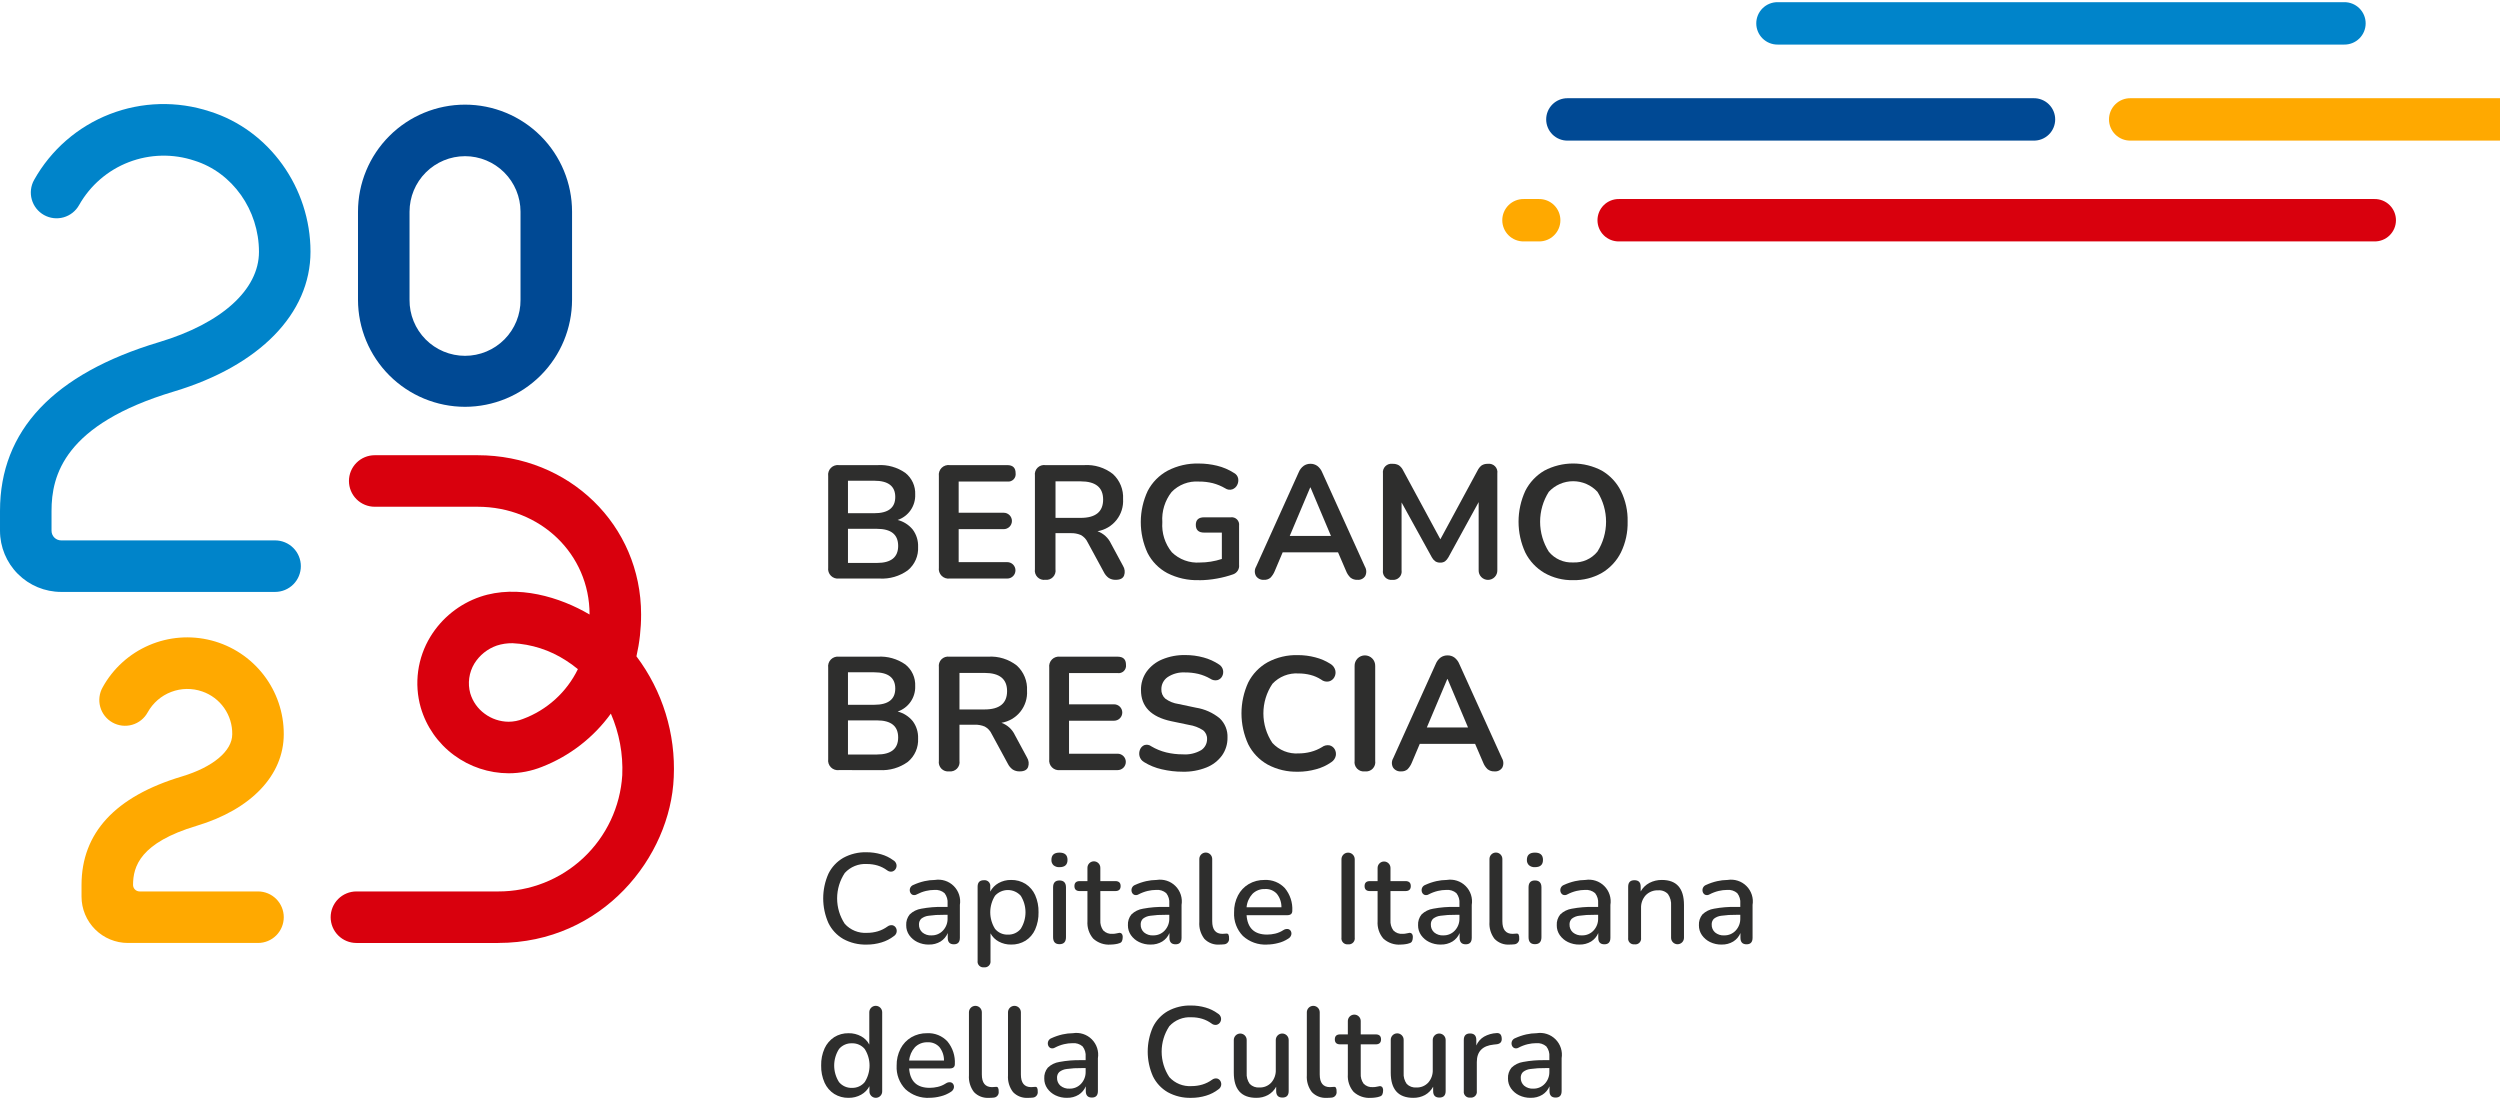<svg width="490" height="216" viewBox="0 0 490 216" fill="none" xmlns="http://www.w3.org/2000/svg">
<path d="M166.202 110.335H171.878C174.654 110.335 176.042 109.221 176.041 106.993C176.04 104.765 174.653 103.65 171.878 103.649H166.202V110.335ZM166.202 100.591H171.343C174.096 100.591 175.472 99.53 175.472 97.407C175.472 95.284 174.096 94.223 171.343 94.223H166.202V100.591ZM164.468 113.391C164.177 113.432 163.88 113.404 163.602 113.311C163.323 113.217 163.07 113.061 162.862 112.853C162.655 112.645 162.498 112.392 162.404 112.113C162.311 111.835 162.283 111.538 162.324 111.247V93.308C162.283 93.017 162.31 92.72 162.404 92.441C162.497 92.162 162.654 91.909 162.861 91.701C163.069 91.493 163.322 91.336 163.601 91.243C163.88 91.149 164.177 91.121 164.468 91.162H172.03C173.959 91.042 175.873 91.582 177.455 92.692C178.088 93.197 178.593 93.844 178.928 94.581C179.262 95.319 179.417 96.125 179.379 96.934C179.417 98.023 179.104 99.096 178.485 99.993C177.865 100.89 176.974 101.564 175.942 101.915C177.101 102.208 178.135 102.866 178.892 103.791C179.621 104.768 179.993 105.965 179.946 107.183C179.993 108.051 179.837 108.917 179.49 109.714C179.143 110.51 178.614 111.214 177.946 111.77C176.335 112.94 174.368 113.514 172.381 113.395L164.468 113.391Z" fill="#2E2E2D"/>
<path d="M186.163 113.394C185.872 113.435 185.575 113.407 185.297 113.314C185.018 113.22 184.765 113.064 184.557 112.856C184.35 112.648 184.193 112.395 184.099 112.116C184.006 111.838 183.978 111.541 184.019 111.25V93.308C183.978 93.017 184.005 92.72 184.099 92.441C184.192 92.162 184.349 91.909 184.556 91.701C184.764 91.493 185.018 91.336 185.296 91.243C185.575 91.149 185.872 91.121 186.163 91.162H197.421C198.514 91.162 199.06 91.69 199.06 92.739C199.092 92.962 199.072 93.189 199.001 93.402C198.929 93.616 198.81 93.81 198.651 93.969C198.492 94.128 198.298 94.248 198.084 94.319C197.871 94.39 197.644 94.41 197.421 94.378H187.899V100.498H196.73C197.156 100.498 197.565 100.668 197.867 100.969C198.169 101.271 198.338 101.68 198.338 102.106C198.338 102.533 198.169 102.942 197.867 103.243C197.565 103.545 197.156 103.714 196.73 103.714H187.899V110.179H197.423C197.849 110.179 198.258 110.349 198.56 110.65C198.862 110.952 199.031 111.361 199.031 111.787C199.031 112.214 198.862 112.623 198.56 112.924C198.258 113.226 197.849 113.395 197.423 113.395L186.163 113.394Z" fill="#2E2E2D"/>
<path d="M206.882 101.504H211.8C214.743 101.504 216.214 100.306 216.214 97.91C216.214 95.534 214.743 94.346 211.8 94.346H206.882V101.504ZM204.863 113.645C204.584 113.681 204.301 113.651 204.035 113.558C203.77 113.465 203.529 113.312 203.334 113.11C203.138 112.908 202.991 112.663 202.907 112.395C202.822 112.127 202.8 111.843 202.844 111.565V93.213C202.804 92.935 202.829 92.651 202.918 92.384C203.007 92.117 203.156 91.875 203.355 91.676C203.553 91.477 203.796 91.327 204.062 91.238C204.329 91.148 204.613 91.123 204.891 91.162H212.491C214.524 91.03 216.534 91.653 218.136 92.912C218.809 93.531 219.336 94.292 219.679 95.139C220.023 95.987 220.174 96.899 220.123 97.812C220.216 99.298 219.754 100.765 218.828 101.93C217.902 103.095 216.576 103.876 215.108 104.12C215.688 104.33 216.22 104.653 216.675 105.069C217.129 105.486 217.497 105.988 217.757 106.547L220.123 110.931C220.293 111.207 220.399 111.517 220.434 111.838C220.469 112.16 220.431 112.486 220.323 112.791C220.103 113.36 219.562 113.644 218.7 113.643C218.212 113.665 217.728 113.538 217.313 113.28C216.911 112.989 216.586 112.605 216.366 112.161L213.182 106.295C212.903 105.684 212.432 105.181 211.841 104.862C211.218 104.599 210.546 104.475 209.87 104.498H206.876V111.563C206.92 111.841 206.898 112.125 206.813 112.393C206.728 112.661 206.582 112.906 206.386 113.107C206.19 113.309 205.95 113.462 205.685 113.555C205.419 113.648 205.136 113.678 204.857 113.643" fill="#2E2E2D"/>
<path d="M235.01 113.71C232.851 113.78 230.709 113.303 228.783 112.324C227.124 111.433 225.777 110.058 224.92 108.381C224.041 106.474 223.588 104.399 223.593 102.299C223.598 100.2 224.061 98.126 224.95 96.224C225.827 94.538 227.189 93.154 228.861 92.251C230.749 91.273 232.854 90.792 234.979 90.851C236.174 90.854 237.365 90.997 238.527 91.277C239.719 91.564 240.854 92.05 241.885 92.713C242.092 92.822 242.272 92.976 242.411 93.165C242.549 93.353 242.643 93.571 242.685 93.801C242.76 94.238 242.687 94.688 242.479 95.079C242.28 95.467 241.942 95.765 241.532 95.913C241.301 95.988 241.056 96.01 240.815 95.975C240.575 95.94 240.345 95.851 240.145 95.713C239.386 95.267 238.569 94.927 237.718 94.703C236.82 94.483 235.898 94.376 234.974 94.386C233.987 94.317 232.997 94.464 232.073 94.819C231.15 95.173 230.315 95.725 229.628 96.437C228.317 98.113 227.671 100.214 227.815 102.337C227.663 104.469 228.328 106.578 229.675 108.237C230.399 108.945 231.266 109.491 232.217 109.838C233.169 110.186 234.183 110.327 235.193 110.252C235.906 110.251 236.619 110.194 237.323 110.08C238.056 109.964 238.778 109.79 239.483 109.559V104.39H236.019C234.926 104.39 234.379 103.885 234.378 102.875C234.378 101.888 234.925 101.394 236.019 101.393H241.219C241.442 101.361 241.669 101.382 241.883 101.453C242.096 101.524 242.29 101.644 242.449 101.803C242.609 101.962 242.729 102.156 242.8 102.37C242.871 102.583 242.892 102.81 242.86 103.033V110.695C242.908 111.088 242.823 111.486 242.617 111.824C242.411 112.162 242.096 112.42 241.725 112.557C240.687 112.922 239.622 113.201 238.539 113.393C237.374 113.609 236.193 113.72 235.008 113.724" fill="#2E2E2D"/>
<path d="M256.798 95.545L252.792 105.037H260.866L256.86 95.545H256.798ZM247.748 113.645C247.441 113.672 247.133 113.616 246.856 113.483C246.578 113.35 246.342 113.144 246.171 112.888C246.015 112.607 245.937 112.29 245.942 111.969C245.948 111.648 246.038 111.334 246.203 111.059L254.528 92.611C254.73 92.091 255.074 91.638 255.521 91.303C255.916 91.036 256.384 90.896 256.861 90.903C257.328 90.899 257.785 91.038 258.17 91.303C258.616 91.638 258.96 92.091 259.163 92.611L267.52 111.059C267.684 111.336 267.776 111.651 267.787 111.973C267.798 112.295 267.728 112.614 267.583 112.902C267.423 113.153 267.197 113.355 266.93 113.486C266.663 113.617 266.365 113.672 266.069 113.645C265.575 113.676 265.087 113.524 264.698 113.219C264.315 112.853 264.018 112.406 263.83 111.911L262.253 108.252H251.405L249.859 111.911C249.663 112.403 249.374 112.853 249.007 113.235C248.656 113.529 248.205 113.676 247.748 113.645Z" fill="#2E2E2D"/>
<path d="M272.886 113.651C272.633 113.683 272.375 113.655 272.135 113.57C271.894 113.486 271.676 113.346 271.499 113.162C271.321 112.979 271.189 112.756 271.112 112.513C271.036 112.269 271.017 112.011 271.057 111.759V92.801C271.02 92.544 271.044 92.282 271.126 92.036C271.208 91.789 271.346 91.566 271.53 91.382C271.713 91.198 271.937 91.06 272.184 90.978C272.43 90.896 272.692 90.872 272.949 90.909C273.384 90.887 273.816 90.991 274.193 91.209C274.553 91.475 274.841 91.826 275.029 92.232L282.312 105.699L289.597 92.232C289.784 91.83 290.066 91.479 290.417 91.209C290.788 90.99 291.216 90.885 291.647 90.909C291.9 90.877 292.158 90.905 292.398 90.99C292.639 91.075 292.857 91.214 293.034 91.398C293.212 91.582 293.344 91.804 293.421 92.047C293.497 92.291 293.516 92.549 293.476 92.801V111.751C293.486 111.998 293.446 112.244 293.359 112.474C293.271 112.705 293.138 112.916 292.967 113.093C292.796 113.271 292.591 113.413 292.364 113.51C292.137 113.606 291.893 113.656 291.647 113.656C291.4 113.656 291.156 113.606 290.929 113.51C290.702 113.413 290.497 113.271 290.326 113.093C290.155 112.916 290.022 112.705 289.934 112.474C289.847 112.244 289.807 111.998 289.817 111.751V98.411L283.886 109.232C283.72 109.537 283.495 109.805 283.224 110.021C282.943 110.203 282.613 110.291 282.279 110.273C281.933 110.288 281.591 110.194 281.3 110.005C281.025 109.799 280.799 109.535 280.638 109.232L274.708 98.478V111.751C274.75 112.003 274.732 112.262 274.656 112.506C274.581 112.75 274.449 112.973 274.273 113.157C274.096 113.342 273.878 113.482 273.638 113.568C273.397 113.654 273.14 113.682 272.886 113.651Z" fill="#2E2E2D"/>
<path d="M308.326 110.239C309.229 110.285 310.131 110.117 310.958 109.751C311.785 109.385 312.514 108.829 313.087 108.129C314.196 106.374 314.786 104.342 314.789 102.266C314.792 100.19 314.207 98.156 313.103 96.398C312.494 95.742 311.756 95.218 310.935 94.86C310.115 94.502 309.229 94.318 308.334 94.318C307.439 94.318 306.553 94.502 305.732 94.86C304.912 95.218 304.174 95.742 303.565 96.398C302.452 98.152 301.861 100.186 301.861 102.264C301.861 104.341 302.452 106.375 303.565 108.129C304.138 108.829 304.867 109.385 305.694 109.751C306.521 110.118 307.423 110.285 308.326 110.239ZM308.326 113.71C306.356 113.755 304.41 113.264 302.697 112.29C301.092 111.349 299.795 109.964 298.96 108.302C298.087 106.406 297.635 104.343 297.635 102.256C297.635 100.169 298.087 98.106 298.96 96.21C299.792 94.559 301.085 93.184 302.681 92.251C304.419 91.329 306.357 90.847 308.325 90.847C310.293 90.847 312.231 91.329 313.97 92.251C315.565 93.185 316.857 94.56 317.691 96.21C318.612 98.081 319.067 100.147 319.015 102.231C319.067 104.332 318.613 106.414 317.691 108.302C316.858 109.96 315.566 111.344 313.97 112.29C312.252 113.268 310.301 113.759 308.325 113.71" fill="#2E2E2D"/>
<path d="M166.202 147.882H171.878C174.654 147.882 176.042 146.768 176.041 144.54C176.04 142.312 174.653 141.197 171.878 141.196H166.202V147.882ZM166.202 138.138H171.343C174.096 138.138 175.472 137.077 175.472 134.954C175.472 132.831 174.096 131.77 171.343 131.77H166.202V138.138ZM164.468 150.938C164.177 150.979 163.88 150.951 163.602 150.858C163.323 150.764 163.07 150.608 162.862 150.4C162.655 150.192 162.498 149.939 162.404 149.66C162.311 149.382 162.283 149.085 162.324 148.794V130.855C162.283 130.564 162.31 130.267 162.404 129.988C162.497 129.709 162.654 129.456 162.861 129.248C163.069 129.04 163.322 128.883 163.601 128.79C163.88 128.696 164.177 128.668 164.468 128.709H172.03C173.959 128.589 175.873 129.129 177.455 130.239C178.088 130.743 178.593 131.391 178.928 132.128C179.262 132.866 179.417 133.672 179.379 134.481C179.417 135.57 179.104 136.643 178.485 137.54C177.865 138.437 176.974 139.111 175.942 139.462C177.101 139.755 178.135 140.413 178.892 141.338C179.621 142.315 179.993 143.512 179.946 144.73C179.993 145.598 179.837 146.464 179.49 147.261C179.143 148.057 178.614 148.762 177.946 149.317C176.335 150.487 174.368 151.061 172.381 150.942L164.468 150.938Z" fill="#2E2E2D"/>
<path d="M188.056 139.051H192.974C195.917 139.051 197.388 137.853 197.388 135.457C197.388 133.081 195.917 131.893 192.974 131.893H188.056V139.051ZM186.037 151.192C185.758 151.228 185.475 151.198 185.209 151.105C184.944 151.012 184.704 150.859 184.508 150.657C184.312 150.455 184.166 150.21 184.081 149.942C183.996 149.674 183.974 149.39 184.018 149.112V130.76C183.978 130.482 184.003 130.198 184.092 129.931C184.181 129.664 184.33 129.421 184.529 129.222C184.728 129.023 184.971 128.873 185.238 128.784C185.504 128.695 185.788 128.669 186.067 128.709H193.667C195.7 128.577 197.71 129.2 199.312 130.459C199.984 131.079 200.51 131.84 200.854 132.687C201.197 133.534 201.348 134.446 201.297 135.359C201.392 136.845 200.931 138.313 200.005 139.478C199.079 140.644 197.753 141.424 196.284 141.667C196.864 141.877 197.397 142.2 197.852 142.617C198.306 143.033 198.674 143.536 198.933 144.096L201.297 148.479C201.468 148.754 201.576 149.064 201.612 149.386C201.648 149.707 201.611 150.033 201.505 150.339C201.283 150.908 200.741 151.192 199.88 151.191C199.392 151.213 198.908 151.087 198.493 150.828C198.091 150.537 197.766 150.153 197.546 149.709L194.362 143.842C194.083 143.231 193.612 142.728 193.021 142.409C192.398 142.146 191.726 142.022 191.05 142.045H188.056V149.11C188.1 149.388 188.078 149.672 187.993 149.94C187.908 150.208 187.762 150.453 187.566 150.654C187.37 150.856 187.13 151.009 186.865 151.102C186.599 151.195 186.316 151.225 186.037 151.19" fill="#2E2E2D"/>
<path d="M207.795 150.941C207.504 150.982 207.207 150.954 206.929 150.861C206.65 150.767 206.397 150.611 206.189 150.403C205.981 150.195 205.825 149.942 205.731 149.663C205.638 149.385 205.61 149.088 205.651 148.797V130.855C205.61 130.564 205.637 130.267 205.731 129.988C205.824 129.709 205.981 129.456 206.188 129.248C206.396 129.04 206.649 128.883 206.928 128.79C207.207 128.696 207.504 128.668 207.795 128.709H219.053C220.144 128.709 220.692 129.237 220.692 130.286C220.724 130.509 220.703 130.736 220.632 130.949C220.561 131.162 220.441 131.356 220.282 131.515C220.123 131.674 219.929 131.794 219.716 131.865C219.503 131.936 219.276 131.957 219.053 131.925H209.529V138.045H218.36C218.786 138.045 219.195 138.215 219.497 138.516C219.799 138.818 219.968 139.227 219.968 139.653C219.968 140.08 219.799 140.489 219.497 140.79C219.195 141.092 218.786 141.261 218.36 141.261H209.529V147.726H219.053C219.479 147.726 219.888 147.896 220.19 148.197C220.492 148.499 220.661 148.908 220.661 149.334C220.661 149.761 220.492 150.17 220.19 150.471C219.888 150.773 219.479 150.942 219.053 150.942L207.795 150.941Z" fill="#2E2E2D"/>
<path d="M231.825 151.256C230.44 151.259 229.059 151.1 227.71 150.783C226.477 150.509 225.299 150.029 224.225 149.364C224.008 149.238 223.818 149.07 223.666 148.869C223.515 148.669 223.404 148.44 223.342 148.197C223.236 147.761 223.275 147.301 223.453 146.889C223.53 146.697 223.645 146.522 223.792 146.376C223.938 146.229 224.113 146.114 224.305 146.037C224.531 145.964 224.771 145.947 225.005 145.988C225.239 146.03 225.459 146.127 225.646 146.273C226.558 146.816 227.546 147.22 228.577 147.473C229.641 147.73 230.732 147.857 231.826 147.851C233.092 147.95 234.359 147.658 235.454 147.015C235.807 146.777 236.095 146.455 236.292 146.078C236.49 145.701 236.591 145.281 236.587 144.855C236.602 144.523 236.537 144.192 236.398 143.89C236.258 143.588 236.049 143.324 235.787 143.119C234.953 142.579 234.012 142.224 233.029 142.079L229.56 141.354C225.609 140.513 223.633 138.484 223.632 135.268C223.603 133.973 223.988 132.703 224.732 131.642C225.512 130.576 226.57 129.746 227.791 129.242C229.219 128.65 230.754 128.36 232.3 128.39C233.514 128.384 234.723 128.544 235.894 128.865C236.983 129.158 238.016 129.626 238.953 130.252C239.145 130.374 239.311 130.533 239.441 130.72C239.571 130.907 239.663 131.117 239.71 131.34C239.798 131.746 239.742 132.171 239.552 132.54C239.461 132.72 239.334 132.88 239.179 133.009C239.024 133.139 238.845 133.236 238.652 133.295C238.408 133.357 238.153 133.365 237.905 133.318C237.657 133.272 237.423 133.173 237.217 133.027C236.477 132.601 235.68 132.282 234.851 132.08C234.003 131.886 233.135 131.791 232.265 131.797C231.061 131.728 229.866 132.049 228.859 132.712C228.472 132.979 228.156 133.338 227.941 133.757C227.726 134.176 227.618 134.641 227.627 135.112C227.613 135.451 227.673 135.79 227.805 136.103C227.936 136.416 228.134 136.697 228.386 136.925C229.146 137.488 230.035 137.851 230.972 137.981L234.409 138.706C236.117 138.974 237.723 139.693 239.061 140.788C239.572 141.272 239.973 141.861 240.237 142.514C240.501 143.167 240.621 143.869 240.59 144.572C240.611 145.823 240.235 147.048 239.516 148.072C238.743 149.125 237.688 149.939 236.474 150.42C234.995 151.008 233.413 151.293 231.822 151.256" fill="#2E2E2D"/>
<path d="M254.403 151.256C252.332 151.316 250.282 150.833 248.455 149.856C246.821 148.939 245.498 147.556 244.655 145.883C243.782 143.982 243.329 141.914 243.329 139.821C243.329 137.729 243.782 135.661 244.655 133.759C245.502 132.093 246.825 130.715 248.455 129.801C250.282 128.825 252.332 128.342 254.403 128.401C255.553 128.401 256.697 128.549 257.809 128.843C258.847 129.106 259.837 129.532 260.741 130.105C260.981 130.242 261.191 130.425 261.359 130.645C261.527 130.864 261.649 131.116 261.718 131.383C261.828 131.842 261.761 132.326 261.53 132.738C261.42 132.937 261.27 133.113 261.091 133.253C260.912 133.394 260.706 133.497 260.486 133.556C260.218 133.616 259.94 133.615 259.672 133.552C259.405 133.49 259.155 133.368 258.941 133.195C258.293 132.776 257.579 132.466 256.83 132.28C256.078 132.091 255.305 131.996 254.53 131.997C253.576 131.933 252.619 132.082 251.73 132.434C250.841 132.786 250.041 133.332 249.389 134.032C248.238 135.745 247.624 137.763 247.624 139.827C247.624 141.891 248.238 143.908 249.389 145.621C250.038 146.325 250.837 146.874 251.727 147.229C252.617 147.584 253.574 147.734 254.53 147.67C255.327 147.67 256.122 147.569 256.894 147.37C257.671 147.17 258.415 146.856 259.101 146.439C259.314 146.277 259.56 146.162 259.821 146.103C260.082 146.043 260.352 146.039 260.615 146.092C260.824 146.147 261.02 146.244 261.191 146.377C261.362 146.51 261.505 146.676 261.61 146.865C261.828 147.253 261.899 147.707 261.81 148.143C261.697 148.648 261.391 149.089 260.958 149.373C260.046 150.015 259.026 150.489 257.947 150.773C256.792 151.096 255.599 151.261 254.4 151.262" fill="#2E2E2D"/>
<path d="M267.519 151.193C267.24 151.229 266.957 151.199 266.692 151.106C266.426 151.013 266.186 150.859 265.991 150.657C265.795 150.455 265.649 150.211 265.564 149.943C265.479 149.675 265.458 149.391 265.502 149.113V130.538C265.493 130.268 265.539 129.998 265.637 129.746C265.735 129.493 265.882 129.263 266.07 129.069C266.259 128.875 266.484 128.72 266.733 128.614C266.983 128.509 267.25 128.455 267.521 128.455C267.792 128.455 268.059 128.509 268.309 128.614C268.558 128.72 268.783 128.875 268.972 129.069C269.16 129.263 269.307 129.493 269.405 129.746C269.503 129.998 269.549 130.268 269.54 130.538V149.113C269.584 149.391 269.562 149.675 269.477 149.944C269.392 150.212 269.245 150.456 269.049 150.658C268.853 150.86 268.613 151.013 268.347 151.106C268.082 151.199 267.798 151.229 267.519 151.193Z" fill="#2E2E2D"/>
<path d="M283.666 133.092L279.66 142.584H287.733L283.727 133.092H283.666ZM274.615 151.192C274.308 151.219 274 151.163 273.723 151.03C273.445 150.897 273.209 150.691 273.038 150.435C272.882 150.154 272.804 149.837 272.809 149.516C272.815 149.195 272.905 148.881 273.07 148.606L281.395 130.158C281.598 129.638 281.942 129.185 282.388 128.85C282.783 128.585 283.251 128.447 283.727 128.456C284.194 128.45 284.651 128.587 285.037 128.85C285.483 129.186 285.828 129.639 286.032 130.158L294.387 148.606C294.551 148.883 294.643 149.198 294.654 149.52C294.665 149.842 294.595 150.161 294.45 150.449C294.29 150.7 294.064 150.902 293.797 151.033C293.53 151.164 293.232 151.219 292.936 151.192C292.442 151.223 291.954 151.071 291.565 150.766C291.182 150.4 290.885 149.953 290.696 149.458L289.121 145.799H278.273L276.728 149.458C276.533 149.951 276.243 150.4 275.876 150.782C275.525 151.076 275.073 151.223 274.616 151.192" fill="#2E2E2D"/>
<path d="M169.858 185.138C168.261 185.184 166.68 184.804 165.278 184.038C164.014 183.307 162.998 182.213 162.362 180.898C161.693 179.381 161.348 177.742 161.348 176.084C161.348 174.426 161.693 172.787 162.362 171.27C163 169.96 164.016 168.87 165.278 168.142C166.68 167.375 168.261 166.995 169.858 167.042C170.819 167.039 171.775 167.174 172.697 167.442C173.549 167.681 174.351 168.072 175.064 168.595C175.224 168.681 175.363 168.801 175.473 168.945C175.583 169.09 175.661 169.256 175.701 169.433C175.765 169.734 175.711 170.048 175.551 170.31C175.398 170.565 175.151 170.75 174.863 170.824C174.688 170.859 174.508 170.855 174.335 170.811C174.162 170.767 174 170.686 173.863 170.572C173.306 170.162 172.684 169.849 172.022 169.646C171.344 169.444 170.64 169.343 169.933 169.346C169.122 169.293 168.309 169.423 167.555 169.727C166.801 170.031 166.125 170.5 165.577 171.101C164.598 172.58 164.076 174.314 164.076 176.088C164.076 177.861 164.598 179.595 165.577 181.074C166.123 181.677 166.799 182.149 167.553 182.455C168.307 182.76 169.121 182.892 169.933 182.839C170.648 182.842 171.361 182.741 172.047 182.539C172.735 182.333 173.382 182.011 173.962 181.587C174.1 181.482 174.257 181.407 174.426 181.366C174.594 181.325 174.769 181.319 174.939 181.349C175.075 181.383 175.202 181.443 175.314 181.527C175.426 181.611 175.52 181.716 175.59 181.837C175.749 182.105 175.799 182.424 175.729 182.727C175.659 183.03 175.474 183.295 175.213 183.465C174.484 184.03 173.657 184.454 172.773 184.716C171.827 185.003 170.844 185.146 169.856 185.142" fill="#2E2E2D"/>
<path d="M182.573 183.335C182.994 183.345 183.413 183.266 183.802 183.102C184.19 182.938 184.539 182.694 184.826 182.385C185.432 181.736 185.755 180.873 185.726 179.985V179.307H184.901C183.943 179.29 182.985 179.349 182.036 179.483C181.498 179.536 180.986 179.739 180.559 180.071C180.41 180.22 180.294 180.398 180.218 180.595C180.143 180.792 180.11 181.002 180.121 181.212C180.11 181.5 180.163 181.788 180.276 182.053C180.388 182.319 180.557 182.557 180.772 182.75C181.276 183.167 181.919 183.377 182.572 183.338M182.072 185.138C181.284 185.152 180.504 184.981 179.794 184.638C179.158 184.329 178.611 183.864 178.205 183.286C177.814 182.72 177.608 182.047 177.617 181.359C177.572 180.588 177.818 179.828 178.305 179.229C178.929 178.627 179.725 178.233 180.583 178.103C181.997 177.839 183.435 177.722 184.874 177.753H185.726V177.104C185.795 176.369 185.58 175.635 185.126 175.052C184.856 174.82 184.541 174.644 184.201 174.537C183.862 174.429 183.504 174.39 183.149 174.424C182.588 174.427 182.03 174.494 181.484 174.624C180.861 174.774 180.26 175.001 179.694 175.3C179.566 175.379 179.421 175.427 179.271 175.44C179.121 175.453 178.97 175.43 178.83 175.374C178.72 175.318 178.622 175.24 178.543 175.145C178.463 175.051 178.404 174.941 178.367 174.823C178.285 174.569 178.294 174.295 178.392 174.047C178.448 173.909 178.534 173.784 178.642 173.68C178.75 173.577 178.878 173.497 179.019 173.447C179.717 173.125 180.447 172.877 181.196 172.706C181.862 172.555 182.541 172.476 183.224 172.47C183.893 172.36 184.579 172.41 185.225 172.618C185.871 172.825 186.458 173.183 186.938 173.663C187.418 174.142 187.777 174.729 187.985 175.374C188.193 176.02 188.245 176.706 188.135 177.375V183.806C188.135 184.658 187.742 185.084 186.957 185.084C186.157 185.084 185.757 184.658 185.757 183.806V182.88C185.472 183.563 184.983 184.14 184.357 184.533C183.671 184.947 182.88 185.155 182.079 185.133" fill="#2E2E2D"/>
<path d="M197.543 183.185C198.021 183.204 198.497 183.112 198.933 182.917C199.37 182.721 199.755 182.428 200.06 182.059C200.674 181.086 200.999 179.959 200.999 178.809C200.999 177.659 200.674 176.532 200.06 175.559C199.741 175.208 199.353 174.928 198.92 174.737C198.486 174.545 198.018 174.446 197.544 174.446C197.07 174.446 196.602 174.545 196.168 174.737C195.735 174.928 195.347 175.208 195.028 175.559C194.414 176.532 194.089 177.659 194.089 178.809C194.089 179.959 194.414 181.086 195.028 182.059C195.332 182.428 195.718 182.721 196.154 182.916C196.59 183.112 197.065 183.204 197.543 183.185ZM192.863 189.594C192.691 189.617 192.516 189.599 192.352 189.542C192.188 189.486 192.039 189.392 191.918 189.268C191.797 189.144 191.706 188.993 191.653 188.828C191.6 188.663 191.586 188.488 191.612 188.316V173.796C191.612 172.947 192.021 172.523 192.839 172.522C193.011 172.5 193.185 172.517 193.349 172.574C193.512 172.63 193.661 172.724 193.782 172.847C193.903 172.971 193.994 173.121 194.048 173.285C194.101 173.45 194.116 173.625 194.09 173.796V174.75C194.457 174.047 195.022 173.468 195.716 173.083C196.466 172.666 197.312 172.455 198.17 172.47C199.172 172.448 200.159 172.717 201.011 173.244C201.834 173.779 202.486 174.54 202.889 175.435C203.355 176.495 203.582 177.645 203.553 178.802C203.581 179.963 203.354 181.117 202.889 182.181C202.491 183.079 201.838 183.841 201.011 184.372C200.157 184.893 199.171 185.158 198.17 185.136C197.327 185.149 196.495 184.946 195.753 184.546C195.069 184.178 194.507 183.616 194.139 182.932V188.313C194.164 188.487 194.148 188.663 194.093 188.83C194.037 188.996 193.944 189.147 193.82 189.271C193.697 189.395 193.546 189.488 193.379 189.544C193.213 189.6 193.036 189.616 192.863 189.591" fill="#2E2E2D"/>
<path d="M207.656 185.061C206.82 185.061 206.405 184.602 206.405 183.685V173.922C206.405 173.022 206.82 172.57 207.656 172.57C208.492 172.57 208.932 173.022 208.932 173.922V183.685C208.932 184.602 208.507 185.061 207.656 185.061ZM207.656 169.966C207.234 169.992 206.818 169.858 206.491 169.591C206.35 169.456 206.241 169.292 206.169 169.11C206.098 168.928 206.067 168.733 206.079 168.538C206.079 167.587 206.605 167.112 207.656 167.112C208.707 167.112 209.233 167.587 209.233 168.538C209.233 169.492 208.707 169.965 207.656 169.965" fill="#2E2E2D"/>
<path d="M217.694 185.139C217.072 185.189 216.447 185.11 215.857 184.908C215.267 184.706 214.725 184.384 214.265 183.963C213.458 183.019 213.053 181.796 213.138 180.557V174.65H211.638C210.937 174.65 210.587 174.324 210.587 173.673C210.587 173.024 210.937 172.696 211.638 172.696H213.138V170.119C213.133 169.95 213.162 169.782 213.224 169.625C213.285 169.467 213.377 169.324 213.495 169.202C213.613 169.081 213.754 168.985 213.91 168.919C214.065 168.853 214.232 168.82 214.401 168.82C214.57 168.82 214.738 168.853 214.893 168.919C215.049 168.985 215.19 169.081 215.308 169.202C215.426 169.324 215.518 169.467 215.579 169.625C215.641 169.782 215.67 169.95 215.665 170.119V172.696H218.594C219.294 172.696 219.645 173.023 219.645 173.673C219.645 174.323 219.295 174.65 218.594 174.65H215.665V180.356C215.614 181.068 215.813 181.775 216.228 182.356C216.465 182.599 216.753 182.786 217.071 182.903C217.39 183.02 217.73 183.064 218.068 183.032C218.329 183.036 218.59 183.007 218.844 182.944C219.033 182.892 219.225 182.854 219.42 182.831C219.504 182.828 219.588 182.844 219.666 182.876C219.744 182.909 219.814 182.957 219.871 183.019C220.013 183.228 220.075 183.481 220.047 183.732C220.051 183.977 220.004 184.219 219.91 184.445C219.866 184.547 219.799 184.637 219.714 184.709C219.629 184.781 219.529 184.832 219.421 184.859C219.159 184.959 218.886 185.026 218.608 185.059C218.306 185.107 218.001 185.133 217.695 185.136" fill="#2E2E2D"/>
<path d="M226.029 183.335C226.45 183.345 226.869 183.266 227.258 183.102C227.646 182.938 227.995 182.694 228.282 182.385C228.887 181.736 229.211 180.873 229.182 179.985V179.307H228.356C227.398 179.29 226.44 179.349 225.491 179.483C224.953 179.536 224.441 179.739 224.014 180.071C223.865 180.22 223.749 180.398 223.673 180.595C223.598 180.792 223.565 181.002 223.576 181.212C223.565 181.5 223.618 181.788 223.73 182.053C223.843 182.319 224.012 182.557 224.227 182.75C224.731 183.167 225.374 183.377 226.027 183.338M225.527 185.138C224.739 185.152 223.959 184.981 223.249 184.638C222.613 184.33 222.066 183.865 221.66 183.286C221.269 182.72 221.063 182.047 221.072 181.359C221.027 180.588 221.272 179.829 221.758 179.229C222.383 178.627 223.179 178.234 224.037 178.103C225.451 177.839 226.889 177.722 228.328 177.753H229.18V177.104C229.25 176.369 229.035 175.634 228.58 175.052C228.31 174.82 227.996 174.644 227.657 174.536C227.317 174.428 226.959 174.39 226.605 174.424C226.044 174.427 225.485 174.494 224.94 174.624C224.318 174.774 223.716 175.001 223.15 175.3C223.022 175.379 222.877 175.427 222.727 175.44C222.577 175.453 222.426 175.43 222.286 175.374C222.176 175.318 222.078 175.24 221.998 175.146C221.919 175.051 221.859 174.941 221.823 174.823C221.741 174.569 221.75 174.295 221.848 174.047C221.904 173.909 221.99 173.784 222.098 173.68C222.206 173.577 222.334 173.497 222.475 173.447C223.173 173.125 223.902 172.877 224.652 172.706C225.318 172.555 225.997 172.476 226.68 172.47C227.349 172.36 228.034 172.411 228.68 172.619C229.325 172.827 229.911 173.185 230.391 173.664C230.87 174.144 231.228 174.73 231.436 175.376C231.644 176.021 231.695 176.706 231.585 177.375V183.806C231.585 184.658 231.193 185.084 230.409 185.084C229.609 185.084 229.209 184.658 229.209 183.806V182.88C228.924 183.563 228.435 184.14 227.809 184.533C227.123 184.947 226.332 185.155 225.531 185.133" fill="#2E2E2D"/>
<path d="M238.994 185.138C238.451 185.178 237.906 185.098 237.397 184.903C236.889 184.708 236.43 184.403 236.053 184.01C235.333 183.067 234.982 181.894 235.065 180.71V168.364C235.065 168.029 235.198 167.707 235.435 167.47C235.672 167.233 235.994 167.1 236.329 167.1C236.664 167.1 236.986 167.233 237.223 167.47C237.46 167.707 237.593 168.029 237.593 168.364V180.556C237.593 182.207 238.26 183.033 239.593 183.034C239.727 183.035 239.86 183.026 239.993 183.008C240.109 182.993 240.226 182.986 240.343 182.985C240.422 182.969 240.503 182.976 240.579 183.004C240.654 183.033 240.719 183.083 240.767 183.147C240.874 183.387 240.918 183.65 240.894 183.911C240.912 184.051 240.901 184.194 240.862 184.33C240.824 184.466 240.758 184.592 240.669 184.702C240.58 184.812 240.47 184.903 240.345 184.969C240.22 185.035 240.083 185.075 239.942 185.087C239.775 185.103 239.613 185.115 239.454 185.124C239.295 185.133 239.141 185.138 238.989 185.138" fill="#2E2E2D"/>
<path d="M247.956 174.251C247.494 174.228 247.033 174.303 246.602 174.471C246.171 174.638 245.781 174.895 245.456 175.224C244.807 175.945 244.411 176.858 244.328 177.824H251.163C251.176 176.867 250.858 175.934 250.263 175.184C249.972 174.868 249.616 174.62 249.218 174.458C248.82 174.296 248.392 174.225 247.963 174.248M248.338 185.136C247.477 185.184 246.614 185.059 245.802 184.768C244.99 184.478 244.243 184.029 243.607 183.446C243.017 182.836 242.559 182.112 242.262 181.317C241.964 180.522 241.834 179.674 241.88 178.827C241.856 177.675 242.118 176.535 242.644 175.509C243.124 174.579 243.857 173.803 244.758 173.27C245.699 172.727 246.771 172.45 247.858 172.47C248.599 172.432 249.339 172.557 250.026 172.835C250.714 173.114 251.332 173.539 251.838 174.082C252.864 175.328 253.383 176.915 253.29 178.526C253.29 179.093 252.955 179.378 252.29 179.378H244.329C244.512 181.911 245.856 183.178 248.36 183.178C248.891 183.175 249.42 183.112 249.937 182.991C250.506 182.857 251.048 182.624 251.537 182.303C251.804 182.12 252.13 182.044 252.451 182.09C252.571 182.113 252.684 182.164 252.782 182.238C252.88 182.311 252.959 182.407 253.014 182.516C253.132 182.748 253.154 183.018 253.076 183.266C252.979 183.571 252.769 183.826 252.488 183.979C251.881 184.381 251.207 184.673 250.499 184.841C249.792 185.028 249.065 185.125 248.334 185.131" fill="#2E2E2D"/>
<path d="M264.227 185.087C264.048 185.111 263.867 185.092 263.696 185.033C263.526 184.974 263.372 184.877 263.246 184.748C263.12 184.619 263.025 184.463 262.97 184.292C262.915 184.12 262.9 183.938 262.927 183.76V168.415C262.927 168.07 263.064 167.74 263.308 167.496C263.552 167.252 263.882 167.115 264.227 167.115C264.572 167.115 264.902 167.252 265.146 167.496C265.39 167.74 265.527 168.07 265.527 168.415V183.76C265.554 183.938 265.539 184.12 265.484 184.291C265.428 184.463 265.334 184.619 265.208 184.748C265.082 184.876 264.928 184.974 264.757 185.033C264.587 185.092 264.406 185.11 264.227 185.087Z" fill="#2E2E2D"/>
<path d="M274.563 185.139C273.941 185.189 273.316 185.11 272.726 184.908C272.136 184.706 271.594 184.384 271.134 183.963C270.327 183.019 269.923 181.796 270.008 180.557V174.65H268.508C267.807 174.65 267.457 174.324 267.457 173.673C267.457 173.024 267.807 172.696 268.508 172.696H270.008V170.119C270.008 169.784 270.141 169.462 270.378 169.225C270.615 168.988 270.937 168.855 271.272 168.855C271.607 168.855 271.929 168.988 272.166 169.225C272.403 169.462 272.536 169.784 272.536 170.119V172.696H275.465C276.165 172.696 276.516 173.023 276.516 173.673C276.516 174.323 276.166 174.65 275.465 174.65H272.531V180.356C272.48 181.068 272.679 181.775 273.094 182.356C273.331 182.599 273.618 182.786 273.937 182.903C274.255 183.02 274.595 183.064 274.933 183.032C275.194 183.036 275.455 183.007 275.709 182.944C275.898 182.892 276.09 182.854 276.285 182.831C276.369 182.828 276.453 182.844 276.531 182.876C276.609 182.908 276.679 182.957 276.736 183.019C276.878 183.228 276.94 183.481 276.912 183.732C276.917 183.977 276.87 184.22 276.775 184.445C276.731 184.547 276.664 184.637 276.579 184.709C276.494 184.781 276.394 184.832 276.286 184.859C276.024 184.959 275.751 185.026 275.473 185.059C275.171 185.107 274.865 185.133 274.559 185.136" fill="#2E2E2D"/>
<path d="M282.9 183.335C283.321 183.345 283.74 183.266 284.129 183.102C284.517 182.939 284.866 182.694 285.153 182.385C285.758 181.736 286.082 180.873 286.053 179.985V179.307H285.227C284.268 179.29 283.31 179.349 282.361 179.483C281.823 179.535 281.311 179.739 280.884 180.071C280.735 180.22 280.619 180.398 280.543 180.595C280.468 180.792 280.435 181.002 280.446 181.212C280.435 181.5 280.488 181.788 280.6 182.053C280.713 182.319 280.882 182.557 281.097 182.75C281.601 183.167 282.244 183.377 282.897 183.338M282.397 185.138C281.609 185.152 280.829 184.981 280.119 184.638C279.483 184.33 278.936 183.865 278.53 183.286C278.138 182.72 277.933 182.047 277.942 181.359C277.897 180.588 278.142 179.829 278.628 179.229C279.253 178.627 280.049 178.234 280.907 178.103C282.321 177.839 283.758 177.722 285.196 177.753H286.05V177.104C286.119 176.369 285.904 175.635 285.45 175.052C285.179 174.82 284.865 174.645 284.525 174.537C284.186 174.429 283.828 174.391 283.473 174.424C282.912 174.427 282.353 174.494 281.808 174.624C281.185 174.774 280.584 175.001 280.018 175.3C279.89 175.379 279.745 175.427 279.595 175.44C279.445 175.453 279.294 175.43 279.154 175.374C279.044 175.318 278.946 175.24 278.866 175.146C278.787 175.051 278.727 174.941 278.691 174.823C278.609 174.569 278.618 174.295 278.716 174.047C278.772 173.909 278.857 173.784 278.965 173.68C279.073 173.577 279.201 173.497 279.342 173.447C280.04 173.125 280.769 172.877 281.519 172.706C282.185 172.555 282.864 172.476 283.547 172.47C284.217 172.359 284.903 172.409 285.549 172.616C286.196 172.823 286.783 173.181 287.264 173.661C287.744 174.14 288.103 174.727 288.312 175.373C288.52 176.019 288.572 176.705 288.462 177.375V183.806C288.462 184.658 288.068 185.084 287.284 185.084C286.484 185.084 286.084 184.658 286.084 183.806V182.88C285.8 183.563 285.311 184.141 284.684 184.533C283.998 184.947 283.207 185.155 282.406 185.133" fill="#2E2E2D"/>
<path d="M295.866 185.138C295.323 185.178 294.777 185.098 294.268 184.903C293.76 184.708 293.3 184.403 292.923 184.01C292.203 183.067 291.852 181.894 291.936 180.71V168.364C291.936 168.029 292.069 167.707 292.306 167.47C292.543 167.233 292.865 167.1 293.2 167.1C293.535 167.1 293.857 167.233 294.094 167.47C294.331 167.707 294.464 168.029 294.464 168.364V180.556C294.464 182.207 295.131 183.033 296.464 183.034C296.598 183.035 296.731 183.027 296.864 183.008C296.98 182.993 297.097 182.986 297.214 182.985C297.293 182.969 297.374 182.976 297.45 183.004C297.525 183.033 297.59 183.083 297.638 183.147C297.745 183.387 297.789 183.65 297.765 183.911C297.783 184.051 297.772 184.194 297.733 184.329C297.694 184.465 297.628 184.592 297.539 184.702C297.451 184.812 297.34 184.902 297.215 184.969C297.091 185.035 296.954 185.075 296.813 185.087C296.646 185.103 296.484 185.115 296.325 185.124C296.166 185.133 296.012 185.138 295.862 185.138" fill="#2E2E2D"/>
<path d="M300.847 185.061C300.011 185.061 299.596 184.602 299.596 183.685V173.922C299.596 173.022 300.011 172.57 300.847 172.57C301.683 172.57 302.123 173.022 302.123 173.922V183.685C302.123 184.602 301.695 185.061 300.847 185.061ZM300.847 169.966C300.426 169.993 300.01 169.859 299.684 169.591C299.543 169.456 299.432 169.292 299.361 169.11C299.289 168.928 299.258 168.733 299.27 168.538C299.27 167.587 299.796 167.112 300.847 167.112C301.898 167.112 302.424 167.587 302.424 168.538C302.424 169.492 301.898 169.965 300.847 169.965" fill="#2E2E2D"/>
<path d="M310.083 183.335C310.504 183.346 310.923 183.266 311.311 183.102C311.699 182.939 312.048 182.694 312.334 182.385C312.94 181.736 313.264 180.873 313.234 179.985V179.307H312.409C311.45 179.29 310.492 179.349 309.542 179.483C309.005 179.536 308.493 179.739 308.067 180.071C307.918 180.22 307.802 180.398 307.727 180.595C307.651 180.792 307.618 181.002 307.629 181.212C307.618 181.5 307.671 181.788 307.784 182.053C307.896 182.319 308.065 182.557 308.28 182.75C308.784 183.167 309.427 183.377 310.08 183.338M309.58 185.138C308.792 185.152 308.012 184.981 307.303 184.638C306.667 184.329 306.121 183.864 305.714 183.286C305.323 182.72 305.117 182.047 305.126 181.359C305.081 180.588 305.327 179.828 305.814 179.229C306.438 178.627 307.234 178.233 308.092 178.103C309.506 177.839 310.944 177.722 312.383 177.753H313.235V177.104C313.304 176.369 313.089 175.635 312.635 175.052C312.365 174.82 312.05 174.644 311.711 174.537C311.371 174.429 311.013 174.39 310.658 174.424C310.097 174.427 309.539 174.494 308.993 174.624C308.371 174.774 307.769 175.001 307.203 175.3C307.075 175.379 306.93 175.427 306.78 175.44C306.63 175.453 306.479 175.43 306.339 175.374C306.229 175.318 306.131 175.24 306.051 175.145C305.971 175.051 305.911 174.941 305.874 174.823C305.792 174.569 305.801 174.295 305.9 174.047C305.956 173.909 306.042 173.784 306.15 173.68C306.258 173.577 306.386 173.497 306.527 173.447C307.225 173.125 307.955 172.877 308.704 172.706C309.37 172.555 310.049 172.476 310.732 172.47C311.401 172.36 312.086 172.412 312.732 172.619C313.377 172.827 313.964 173.185 314.443 173.664C314.923 174.144 315.281 174.73 315.489 175.375C315.697 176.021 315.748 176.706 315.639 177.375V183.806C315.639 184.658 315.246 185.084 314.46 185.084C313.66 185.084 313.26 184.658 313.26 183.806V182.88C312.975 183.562 312.486 184.14 311.86 184.533C311.174 184.947 310.383 185.155 309.582 185.133" fill="#2E2E2D"/>
<path d="M320.372 185.088C320.2 185.111 320.025 185.093 319.861 185.036C319.697 184.98 319.548 184.886 319.427 184.762C319.306 184.638 319.215 184.487 319.162 184.322C319.109 184.157 319.095 183.982 319.121 183.81V173.796C319.121 172.947 319.53 172.523 320.348 172.522C321.166 172.521 321.575 172.946 321.575 173.796V174.724C321.971 174.01 322.567 173.427 323.289 173.047C324.042 172.657 324.88 172.459 325.728 172.471C328.615 172.471 330.059 174.106 330.06 177.376V183.809C330.06 184.144 329.927 184.466 329.69 184.703C329.453 184.94 329.131 185.073 328.796 185.073C328.461 185.073 328.139 184.94 327.902 184.703C327.665 184.466 327.532 184.144 327.532 183.809V177.527C327.598 176.713 327.382 175.9 326.918 175.227C326.673 174.971 326.374 174.773 326.043 174.648C325.711 174.522 325.356 174.472 325.003 174.502C324.551 174.482 324.1 174.557 323.679 174.724C323.259 174.89 322.878 175.143 322.562 175.467C321.934 176.16 321.605 177.073 321.647 178.007V183.814C321.672 183.987 321.656 184.164 321.601 184.33C321.546 184.496 321.453 184.648 321.329 184.772C321.206 184.896 321.055 184.989 320.889 185.045C320.723 185.1 320.546 185.117 320.373 185.092" fill="#2E2E2D"/>
<path d="M337.944 183.335C338.365 183.345 338.784 183.266 339.173 183.102C339.561 182.938 339.91 182.694 340.197 182.385C340.802 181.736 341.126 180.873 341.097 179.985V179.307H340.272C339.314 179.29 338.356 179.349 337.407 179.483C336.869 179.535 336.357 179.739 335.93 180.071C335.781 180.22 335.665 180.398 335.589 180.595C335.514 180.792 335.481 181.002 335.492 181.212C335.481 181.5 335.534 181.788 335.647 182.053C335.759 182.319 335.928 182.557 336.143 182.75C336.647 183.167 337.29 183.377 337.943 183.338M337.443 185.138C336.655 185.152 335.875 184.981 335.165 184.638C334.529 184.33 333.982 183.865 333.576 183.286C333.185 182.72 332.979 182.047 332.988 181.359C332.944 180.588 333.189 179.829 333.675 179.229C334.3 178.627 335.096 178.234 335.954 178.103C337.368 177.839 338.806 177.722 340.245 177.753H341.097V177.104C341.167 176.369 340.952 175.634 340.497 175.052C340.227 174.82 339.913 174.644 339.574 174.536C339.234 174.428 338.877 174.39 338.522 174.424C337.961 174.427 337.403 174.494 336.857 174.624C336.234 174.774 335.632 175.002 335.065 175.3C334.937 175.379 334.793 175.427 334.643 175.44C334.493 175.453 334.342 175.43 334.203 175.374C334.093 175.318 333.995 175.24 333.915 175.146C333.836 175.051 333.776 174.941 333.74 174.823C333.658 174.569 333.667 174.295 333.765 174.047C333.821 173.909 333.907 173.784 334.015 173.68C334.123 173.577 334.251 173.497 334.392 173.447C335.09 173.125 335.82 172.877 336.569 172.706C337.235 172.555 337.914 172.476 338.597 172.47C339.266 172.36 339.951 172.411 340.597 172.619C341.242 172.826 341.829 173.185 342.308 173.664C342.788 174.143 343.146 174.73 343.354 175.375C343.562 176.021 343.613 176.706 343.503 177.375V183.806C343.503 184.658 343.111 185.084 342.327 185.084C341.527 185.084 341.127 184.658 341.127 183.806V182.88C340.842 183.563 340.353 184.14 339.727 184.533C339.041 184.947 338.25 185.155 337.449 185.133" fill="#2E2E2D"/>
<path d="M166.98 213.223C167.455 213.239 167.927 213.145 168.361 212.95C168.794 212.755 169.177 212.463 169.48 212.097C170.101 211.127 170.432 209.999 170.432 208.847C170.432 207.695 170.101 206.567 169.48 205.597C169.175 205.235 168.791 204.946 168.358 204.754C167.925 204.561 167.454 204.469 166.98 204.485C166.502 204.467 166.026 204.558 165.588 204.751C165.15 204.943 164.761 205.233 164.451 205.597C163.83 206.567 163.499 207.695 163.499 208.847C163.499 209.999 163.83 211.127 164.451 212.097C164.759 212.465 165.147 212.758 165.585 212.953C166.023 213.149 166.5 213.241 166.98 213.223ZM166.329 215.177C165.337 215.197 164.359 214.932 163.513 214.413C162.684 213.881 162.027 213.121 161.621 212.223C161.149 211.16 160.919 210.005 160.947 208.842C160.918 207.684 161.148 206.533 161.621 205.475C162.03 204.583 162.681 203.824 163.501 203.285C164.348 202.756 165.331 202.487 166.329 202.511C167.185 202.495 168.03 202.702 168.781 203.111C169.466 203.479 170.024 204.046 170.381 204.737V198.404C170.381 198.069 170.514 197.747 170.751 197.51C170.988 197.273 171.31 197.14 171.645 197.14C171.98 197.14 172.302 197.273 172.539 197.51C172.776 197.747 172.909 198.069 172.909 198.404V213.849C172.919 214.019 172.893 214.189 172.835 214.35C172.776 214.51 172.686 214.656 172.569 214.78C172.452 214.904 172.311 215.002 172.154 215.07C171.998 215.137 171.829 215.172 171.659 215.172C171.489 215.172 171.32 215.137 171.164 215.07C171.007 215.002 170.866 214.904 170.749 214.78C170.632 214.656 170.541 214.51 170.483 214.35C170.425 214.189 170.399 214.019 170.409 213.849V212.898C170.04 213.599 169.474 214.177 168.781 214.561C168.032 214.978 167.186 215.19 166.329 215.175" fill="#2E2E2D"/>
<path d="M181.824 204.289C181.362 204.266 180.901 204.341 180.47 204.509C180.039 204.676 179.649 204.933 179.324 205.262C178.675 205.983 178.279 206.896 178.196 207.862H185.024C185.037 206.905 184.719 205.972 184.124 205.222C183.833 204.906 183.477 204.658 183.079 204.496C182.681 204.334 182.253 204.263 181.824 204.286M182.199 215.174C181.337 215.222 180.475 215.097 179.662 214.807C178.849 214.516 178.103 214.067 177.466 213.484C176.876 212.874 176.419 212.149 176.122 211.354C175.825 210.56 175.696 209.712 175.741 208.865C175.717 207.713 175.979 206.573 176.504 205.547C176.984 204.617 177.717 203.841 178.618 203.308C179.559 202.764 180.631 202.488 181.718 202.508C182.459 202.47 183.199 202.595 183.886 202.873C184.574 203.152 185.192 203.577 185.698 204.12C186.724 205.366 187.243 206.953 187.15 208.564C187.15 209.131 186.816 209.416 186.15 209.416H178.189C178.372 211.949 179.716 213.216 182.22 213.216C182.751 213.213 183.28 213.15 183.797 213.029C184.366 212.895 184.908 212.662 185.397 212.341C185.663 212.158 185.989 212.082 186.309 212.128C186.429 212.151 186.543 212.201 186.641 212.275C186.738 212.349 186.818 212.444 186.872 212.554C186.99 212.786 187.012 213.055 186.935 213.304C186.837 213.608 186.627 213.863 186.347 214.017C185.739 214.42 185.065 214.711 184.356 214.879C183.649 215.066 182.922 215.163 182.191 215.169" fill="#2E2E2D"/>
<path d="M193.843 215.177C193.3 215.217 192.754 215.137 192.245 214.942C191.737 214.747 191.277 214.442 190.9 214.049C190.18 213.106 189.829 211.933 189.913 210.749V198.409C189.913 198.074 190.046 197.752 190.283 197.515C190.52 197.278 190.842 197.145 191.177 197.145C191.512 197.145 191.834 197.278 192.071 197.515C192.308 197.752 192.441 198.074 192.441 198.409V210.601C192.441 212.25 193.108 213.076 194.441 213.077C194.575 213.078 194.708 213.07 194.841 213.051C194.957 213.036 195.074 213.029 195.191 213.028C195.27 213.012 195.351 213.019 195.427 213.047C195.502 213.076 195.567 213.125 195.615 213.19C195.722 213.43 195.766 213.693 195.742 213.954C195.76 214.094 195.749 214.237 195.71 214.373C195.671 214.509 195.606 214.635 195.517 214.745C195.428 214.855 195.318 214.946 195.193 215.012C195.068 215.078 194.931 215.118 194.79 215.13C194.623 215.146 194.461 215.158 194.302 215.169C194.143 215.18 193.989 215.181 193.839 215.181" fill="#2E2E2D"/>
<path d="M201.497 215.177C200.954 215.217 200.408 215.137 199.899 214.942C199.391 214.747 198.931 214.442 198.554 214.049C197.834 213.106 197.483 211.933 197.567 210.749V198.409C197.567 198.074 197.7 197.752 197.937 197.515C198.174 197.278 198.496 197.145 198.831 197.145C199.166 197.145 199.488 197.278 199.725 197.515C199.962 197.752 200.095 198.074 200.095 198.409V210.601C200.095 212.25 200.762 213.076 202.095 213.077C202.229 213.078 202.362 213.07 202.495 213.051C202.611 213.036 202.728 213.029 202.845 213.028C202.924 213.012 203.006 213.019 203.081 213.047C203.157 213.076 203.223 213.126 203.271 213.19C203.376 213.43 203.419 213.693 203.396 213.954C203.414 214.094 203.403 214.237 203.364 214.373C203.326 214.509 203.26 214.635 203.171 214.745C203.082 214.855 202.972 214.946 202.847 215.012C202.722 215.078 202.585 215.118 202.444 215.13C202.277 215.146 202.115 215.158 201.955 215.169C201.795 215.18 201.643 215.181 201.494 215.181" fill="#2E2E2D"/>
<path d="M209.633 213.373C210.054 213.384 210.473 213.305 210.862 213.141C211.25 212.977 211.599 212.732 211.886 212.423C212.492 211.774 212.815 210.911 212.786 210.023V209.347H211.961C211.003 209.33 210.044 209.388 209.095 209.521C208.557 209.573 208.044 209.778 207.618 210.111C207.469 210.259 207.352 210.437 207.277 210.634C207.202 210.83 207.168 211.04 207.18 211.25C207.169 211.538 207.222 211.826 207.335 212.091C207.447 212.357 207.616 212.595 207.831 212.788C208.335 213.205 208.978 213.415 209.631 213.376M209.131 215.176C208.343 215.19 207.563 215.019 206.853 214.676C206.217 214.368 205.67 213.903 205.264 213.324C204.873 212.758 204.667 212.085 204.676 211.397C204.631 210.626 204.877 209.866 205.364 209.267C205.988 208.665 206.784 208.271 207.642 208.141C209.056 207.877 210.494 207.76 211.933 207.791H212.785V207.142C212.854 206.407 212.64 205.672 212.185 205.09C211.915 204.858 211.6 204.682 211.26 204.575C210.921 204.467 210.563 204.428 210.208 204.462C209.647 204.465 209.088 204.532 208.543 204.662C207.92 204.812 207.319 205.039 206.753 205.338C206.625 205.418 206.48 205.466 206.33 205.479C206.18 205.492 206.029 205.469 205.889 205.412C205.779 205.356 205.681 205.278 205.601 205.184C205.522 205.089 205.462 204.979 205.426 204.861C205.344 204.607 205.353 204.333 205.451 204.085C205.507 203.946 205.592 203.821 205.7 203.718C205.808 203.615 205.937 203.535 206.078 203.485C206.776 203.163 207.505 202.915 208.255 202.744C208.921 202.593 209.6 202.514 210.283 202.508C210.952 202.399 211.637 202.451 212.282 202.659C212.927 202.867 213.513 203.225 213.992 203.704C214.471 204.184 214.83 204.77 215.038 205.414C215.246 206.059 215.298 206.744 215.19 207.413V213.847C215.19 214.697 214.798 215.122 214.013 215.123C213.213 215.123 212.813 214.698 212.813 213.847V212.919C212.529 213.602 212.04 214.18 211.413 214.572C210.727 214.986 209.936 215.194 209.135 215.172" fill="#2E2E2D"/>
<path d="M233.463 215.177C231.866 215.224 230.285 214.844 228.883 214.077C227.618 213.346 226.602 212.252 225.966 210.937C225.297 209.42 224.952 207.781 224.952 206.123C224.952 204.465 225.297 202.826 225.966 201.309C226.604 199.999 227.62 198.909 228.883 198.181C230.285 197.414 231.866 197.034 233.463 197.081C234.424 197.078 235.381 197.213 236.304 197.481C237.155 197.721 237.956 198.112 238.67 198.634C238.83 198.72 238.97 198.84 239.08 198.984C239.19 199.129 239.268 199.295 239.309 199.472C239.372 199.773 239.318 200.086 239.158 200.349C239.005 200.604 238.758 200.789 238.47 200.863C238.295 200.898 238.115 200.894 237.942 200.851C237.769 200.808 237.608 200.726 237.47 200.613C236.914 200.201 236.291 199.887 235.629 199.685C234.951 199.483 234.247 199.382 233.54 199.385C232.729 199.332 231.916 199.462 231.162 199.765C230.408 200.068 229.732 200.538 229.184 201.138C228.205 202.617 227.683 204.351 227.683 206.125C227.683 207.898 228.205 209.632 229.184 211.111C229.73 211.715 230.406 212.187 231.16 212.492C231.914 212.798 232.728 212.929 233.54 212.876C234.255 212.879 234.968 212.778 235.654 212.576C236.342 212.369 236.99 212.047 237.571 211.624C237.708 211.519 237.865 211.443 238.033 211.402C238.201 211.361 238.376 211.356 238.546 211.386C238.682 211.42 238.809 211.48 238.921 211.564C239.033 211.648 239.127 211.753 239.197 211.874C239.356 212.142 239.406 212.46 239.335 212.764C239.265 213.067 239.08 213.332 238.82 213.502C238.091 214.067 237.264 214.491 236.38 214.753C235.434 215.04 234.451 215.183 233.463 215.179" fill="#2E2E2D"/>
<path d="M246.254 215.177C243.301 215.177 241.824 213.533 241.824 210.245V203.836C241.824 203.67 241.857 203.506 241.92 203.353C241.984 203.2 242.077 203.06 242.194 202.943C242.311 202.826 242.45 202.733 242.604 202.669C242.757 202.606 242.921 202.573 243.087 202.573C243.253 202.573 243.417 202.606 243.57 202.669C243.724 202.733 243.863 202.826 243.98 202.943C244.097 203.06 244.19 203.2 244.254 203.353C244.317 203.506 244.35 203.67 244.35 203.836V210.268C244.287 211.042 244.499 211.814 244.95 212.447C245.196 212.696 245.493 212.888 245.822 213.009C246.15 213.13 246.501 213.177 246.85 213.147C247.281 213.163 247.711 213.087 248.111 212.923C248.51 212.758 248.87 212.51 249.165 212.195C249.783 211.492 250.102 210.576 250.054 209.641V203.834C250.054 203.499 250.187 203.177 250.424 202.94C250.661 202.703 250.983 202.57 251.318 202.57C251.653 202.57 251.975 202.703 252.212 202.94C252.449 203.177 252.582 203.499 252.582 203.834V213.847C252.582 214.697 252.174 215.122 251.357 215.123C250.54 215.124 250.131 214.698 250.13 213.847V212.995C249.762 213.68 249.205 214.245 248.525 214.623C247.826 214.998 247.042 215.188 246.249 215.174" fill="#2E2E2D"/>
<path d="M260.07 215.177C259.527 215.217 258.981 215.137 258.472 214.942C257.964 214.747 257.504 214.442 257.127 214.049C256.407 213.106 256.055 211.933 256.139 210.749V198.409C256.139 198.074 256.272 197.752 256.509 197.515C256.746 197.278 257.068 197.145 257.403 197.145C257.738 197.145 258.06 197.278 258.297 197.515C258.534 197.752 258.667 198.074 258.667 198.409V210.601C258.667 212.25 259.334 213.076 260.667 213.077C260.801 213.078 260.934 213.07 261.067 213.051C261.184 213.036 261.301 213.029 261.419 213.028C261.498 213.012 261.58 213.019 261.655 213.047C261.731 213.076 261.797 213.126 261.845 213.19C261.95 213.43 261.993 213.693 261.97 213.954C261.988 214.094 261.977 214.237 261.938 214.373C261.899 214.508 261.833 214.635 261.744 214.745C261.656 214.855 261.545 214.945 261.421 215.012C261.296 215.078 261.159 215.118 261.018 215.13C260.851 215.146 260.689 215.158 260.531 215.169C260.373 215.18 260.218 215.181 260.068 215.181" fill="#2E2E2D"/>
<path d="M268.732 215.179C268.11 215.229 267.485 215.15 266.895 214.948C266.305 214.745 265.763 214.424 265.303 214.003C264.497 213.061 264.093 211.84 264.177 210.603V204.694H262.677C261.976 204.694 261.626 204.368 261.626 203.717C261.626 203.067 261.976 202.74 262.677 202.74H264.177V200.163C264.172 199.994 264.201 199.826 264.263 199.669C264.324 199.511 264.416 199.368 264.534 199.246C264.652 199.125 264.793 199.029 264.949 198.963C265.104 198.897 265.271 198.864 265.44 198.864C265.609 198.864 265.777 198.897 265.932 198.963C266.088 199.029 266.229 199.125 266.347 199.246C266.465 199.368 266.557 199.511 266.618 199.669C266.679 199.826 266.709 199.994 266.704 200.163V202.74H269.633C270.333 202.74 270.684 203.067 270.684 203.717C270.684 204.367 270.334 204.694 269.633 204.694H266.704V210.4C266.653 211.112 266.852 211.819 267.267 212.4C267.503 212.643 267.791 212.83 268.11 212.947C268.428 213.064 268.768 213.108 269.106 213.076C269.367 213.08 269.628 213.051 269.882 212.99C270.071 212.937 270.263 212.899 270.458 212.876C270.542 212.873 270.626 212.889 270.704 212.921C270.782 212.953 270.852 213.002 270.909 213.064C271.05 213.273 271.113 213.526 271.085 213.777C271.088 214.022 271.042 214.266 270.948 214.492C270.904 214.594 270.837 214.684 270.752 214.755C270.667 214.827 270.567 214.878 270.459 214.904C270.197 215.004 269.924 215.071 269.646 215.104C269.344 215.152 269.039 215.178 268.733 215.181" fill="#2E2E2D"/>
<path d="M277.019 215.177C274.066 215.177 272.588 213.533 272.587 210.245V203.836C272.582 203.667 272.611 203.499 272.673 203.341C272.734 203.184 272.827 203.04 272.944 202.919C273.062 202.797 273.203 202.701 273.359 202.635C273.515 202.569 273.682 202.536 273.851 202.536C274.021 202.536 274.188 202.569 274.344 202.635C274.5 202.701 274.641 202.797 274.758 202.919C274.876 203.04 274.969 203.184 275.03 203.341C275.092 203.499 275.121 203.667 275.116 203.836V210.268C275.053 211.042 275.266 211.814 275.716 212.447C275.962 212.696 276.26 212.888 276.588 213.009C276.916 213.13 277.267 213.177 277.616 213.147C278.048 213.163 278.477 213.087 278.877 212.923C279.276 212.758 279.636 212.51 279.931 212.195C280.549 211.492 280.868 210.576 280.82 209.641V203.834C280.82 203.499 280.953 203.177 281.19 202.94C281.427 202.703 281.749 202.57 282.084 202.57C282.419 202.57 282.741 202.703 282.978 202.94C283.215 203.177 283.348 203.499 283.348 203.834V213.847C283.348 214.697 282.94 215.122 282.123 215.123C281.306 215.124 280.897 214.698 280.896 213.847V212.995C280.529 213.679 279.974 214.244 279.296 214.623C278.596 214.998 277.812 215.188 277.018 215.174" fill="#2E2E2D"/>
<path d="M288.182 215.128C288.008 215.153 287.831 215.137 287.665 215.081C287.499 215.026 287.348 214.932 287.224 214.808C287.1 214.684 287.006 214.533 286.951 214.367C286.895 214.201 286.879 214.024 286.904 213.85V203.834C286.904 202.986 287.314 202.56 288.129 202.56C288.944 202.56 289.357 202.986 289.357 203.834V204.913C289.666 204.191 290.197 203.585 290.873 203.185C291.628 202.762 292.472 202.522 293.337 202.485C293.955 202.437 294.289 202.77 294.337 203.485C294.404 204.218 294.045 204.618 293.26 204.685L292.787 204.736C290.566 204.953 289.456 206.096 289.457 208.165V213.847C289.482 214.021 289.466 214.197 289.411 214.364C289.355 214.53 289.262 214.681 289.138 214.805C289.015 214.929 288.864 215.022 288.697 215.078C288.531 215.134 288.354 215.15 288.181 215.125" fill="#2E2E2D"/>
<path d="M300.522 213.373C300.943 213.384 301.362 213.305 301.751 213.141C302.139 212.977 302.488 212.732 302.775 212.423C303.381 211.774 303.705 210.911 303.675 210.023V209.347H302.849C301.891 209.33 300.933 209.388 299.984 209.521C299.445 209.573 298.933 209.778 298.507 210.111C298.358 210.259 298.242 210.437 298.166 210.634C298.091 210.83 298.058 211.04 298.069 211.25C298.058 211.538 298.111 211.826 298.224 212.091C298.336 212.357 298.506 212.595 298.72 212.788C299.224 213.205 299.867 213.415 300.52 213.376M300.02 215.176C299.232 215.19 298.452 215.019 297.742 214.676C297.106 214.368 296.559 213.902 296.153 213.324C295.761 212.759 295.555 212.085 295.565 211.397C295.52 210.626 295.766 209.866 296.253 209.267C296.877 208.665 297.673 208.271 298.531 208.141C299.945 207.877 301.383 207.76 302.822 207.791H303.674V207.142C303.743 206.407 303.528 205.673 303.074 205.09C302.804 204.858 302.489 204.682 302.15 204.575C301.81 204.467 301.452 204.428 301.097 204.462C300.536 204.465 299.978 204.532 299.432 204.662C298.81 204.812 298.208 205.039 297.642 205.338C297.514 205.418 297.369 205.466 297.219 205.479C297.069 205.492 296.918 205.469 296.778 205.412C296.668 205.356 296.57 205.278 296.491 205.184C296.411 205.089 296.351 204.979 296.315 204.861C296.233 204.607 296.242 204.333 296.34 204.085C296.397 203.947 296.482 203.822 296.59 203.718C296.698 203.615 296.826 203.536 296.967 203.485C297.665 203.163 298.395 202.915 299.144 202.744C299.81 202.593 300.489 202.514 301.172 202.508C301.841 202.399 302.526 202.45 303.171 202.658C303.816 202.866 304.403 203.224 304.882 203.703C305.361 204.183 305.72 204.769 305.928 205.414C306.136 206.059 306.188 206.744 306.079 207.413V213.847C306.079 214.697 305.685 215.123 304.901 215.123C304.101 215.123 303.701 214.698 303.701 213.847V212.919C303.416 213.602 302.927 214.179 302.301 214.572C301.615 214.986 300.824 215.194 300.023 215.172" fill="#2E2E2D"/>
<path d="M100.427 126.069C99.392 126.056 98.362 126.211 97.377 126.53C95.546 127.166 93.99 128.414 92.971 130.063C92.449 130.93 92.109 131.893 91.972 132.895C91.834 133.897 91.902 134.917 92.171 135.892C92.647 137.497 93.637 138.9 94.989 139.886C96.346 140.897 97.991 141.449 99.683 141.461H99.695C100.654 141.457 101.604 141.272 102.495 140.915C107.208 139.17 111.066 135.674 113.265 131.155C112.531 130.541 111.757 129.976 110.947 129.465C107.804 127.42 104.175 126.247 100.43 126.065M97.653 184.823H69.859C68.52 184.823 67.235 184.291 66.288 183.344C65.341 182.397 64.809 181.112 64.809 179.773C64.809 178.434 65.341 177.149 66.288 176.202C67.235 175.255 68.52 174.723 69.859 174.723H97.653C103.848 174.741 109.815 172.391 114.334 168.154C118.853 163.918 121.583 158.114 121.964 151.931C122.144 147.793 121.379 143.668 119.729 139.869C116.329 144.567 111.648 148.187 106.245 150.296C104.168 151.131 101.95 151.561 99.711 151.563H99.685C95.831 151.545 92.083 150.301 88.985 148.009C85.844 145.695 83.552 142.412 82.462 138.666C81.805 136.35 81.633 133.924 81.958 131.539C82.283 129.153 83.097 126.861 84.349 124.805C86.592 121.129 90.052 118.356 94.128 116.967C101.434 114.485 109.828 117.055 115.554 120.445V120.423C115.554 108.59 105.912 99.323 93.604 99.323H73.444C72.105 99.323 70.82 98.791 69.873 97.844C68.926 96.897 68.394 95.612 68.394 94.273C68.394 92.934 68.926 91.649 69.873 90.702C70.82 89.755 72.105 89.223 73.444 89.223H93.603C111.576 89.223 125.655 102.923 125.655 120.423C125.663 123.188 125.357 125.945 124.743 128.641C129.864 135.444 132.45 143.821 132.056 152.327C131.435 167.953 118.105 184.817 97.656 184.817" fill="#D9000D"/>
<path d="M53.917 116.017H11.98C8.804 116.013 5.759 114.75 3.514 112.504C1.268 110.259 0.005 107.214 0.001 104.038V100.125C0.001 84.388 10.495 73.26 31.194 67.054C43.444 63.382 50.759 56.77 50.759 49.368C50.759 41.152 45.559 33.814 38.113 31.487C33.919 30.088 29.369 30.192 25.243 31.781C21.117 33.37 17.673 36.345 15.501 40.196C14.849 41.366 13.759 42.229 12.47 42.595C11.182 42.961 9.801 42.8 8.631 42.148C7.461 41.496 6.598 40.406 6.232 39.117C5.866 37.829 6.027 36.448 6.679 35.278C9.97 29.39 15.206 24.829 21.49 22.379C27.775 19.928 34.716 19.739 41.124 21.845C52.744 25.481 60.857 36.781 60.857 49.333C60.857 61.474 50.857 71.704 34.094 76.733C12.587 83.18 10.1 93.172 10.1 100.127V104.04C10.102 104.538 10.3 105.015 10.652 105.367C11.005 105.718 11.482 105.916 11.98 105.917H53.917C55.256 105.917 56.541 106.449 57.488 107.396C58.435 108.343 58.967 109.628 58.967 110.967C58.967 112.306 58.435 113.591 57.488 114.538C56.541 115.485 55.256 116.017 53.917 116.017Z" fill="#0084CA"/>
<path d="M91.147 30.611C88.263 30.614 85.498 31.762 83.459 33.801C81.42 35.84 80.272 38.605 80.269 41.489V58.76C80.255 60.197 80.526 61.623 81.067 62.955C81.607 64.286 82.406 65.498 83.418 66.519C84.429 67.54 85.632 68.35 86.959 68.903C88.285 69.457 89.708 69.741 91.145 69.741C92.583 69.741 94.006 69.457 95.332 68.903C96.658 68.35 97.862 67.54 98.873 66.519C99.885 65.498 100.684 64.286 101.224 62.955C101.765 61.623 102.036 60.197 102.022 58.76V41.488C102.019 38.604 100.872 35.84 98.833 33.8C96.794 31.761 94.03 30.614 91.146 30.61M91.146 79.735C85.584 79.73 80.252 77.518 76.319 73.586C72.386 69.653 70.174 64.322 70.167 58.76V41.488C70.167 35.924 72.377 30.588 76.311 26.654C80.245 22.72 85.581 20.51 91.145 20.51C96.709 20.51 102.045 22.72 105.979 26.654C109.913 30.588 112.123 35.924 112.123 41.488V58.76C112.116 64.321 109.904 69.653 105.972 73.585C102.039 77.517 96.707 79.729 91.146 79.735Z" fill="#004994"/>
<path d="M26.079 173.443C26.08 173.781 26.215 174.105 26.453 174.344C26.692 174.584 27.015 174.719 27.353 174.721H50.569C51.908 174.721 53.193 175.253 54.14 176.2C55.087 177.147 55.619 178.432 55.619 179.771C55.619 181.11 55.087 182.395 54.14 183.342C53.193 184.289 51.908 184.821 50.569 184.821H25.061C22.653 184.818 20.344 183.86 18.642 182.157C16.939 180.454 15.981 178.145 15.979 175.737V173.46C15.979 163.26 22.592 156.102 35.636 152.191C41.736 150.362 45.519 147.191 45.519 143.918C45.549 142.078 44.996 140.276 43.94 138.769C42.884 137.262 41.378 136.127 39.638 135.528C37.662 134.84 35.506 134.872 33.551 135.619C31.596 136.365 29.967 137.778 28.952 139.608C28.634 140.196 28.202 140.714 27.682 141.134C27.163 141.553 26.564 141.865 25.923 142.052C25.282 142.239 24.61 142.296 23.946 142.221C23.282 142.146 22.64 141.94 22.056 141.615C21.472 141.29 20.959 140.853 20.545 140.328C20.132 139.803 19.827 139.202 19.648 138.558C19.469 137.914 19.419 137.242 19.502 136.579C19.585 135.916 19.798 135.276 20.13 134.696C22.161 131.019 25.358 128.123 29.217 126.463C33.076 124.804 37.377 124.475 41.443 125.529C45.509 126.583 49.109 128.96 51.675 132.286C54.242 135.611 55.629 139.696 55.618 143.896C55.618 151.943 49.232 158.655 38.536 161.861C27.509 165.168 26.081 169.783 26.078 173.441" fill="#FFA900"/>
<path d="M459.449 0.426C460 0.417 460.547 0.519 461.059 0.724C461.571 0.929 462.037 1.233 462.429 1.62C462.822 2.007 463.134 2.468 463.347 2.976C463.56 3.485 463.669 4.03 463.669 4.582C463.669 5.133 463.56 5.678 463.347 6.187C463.134 6.695 462.822 7.156 462.429 7.543C462.037 7.93 461.571 8.234 461.059 8.439C460.547 8.644 460 8.746 459.449 8.737H348.449C347.898 8.746 347.351 8.644 346.839 8.439C346.327 8.234 345.861 7.93 345.469 7.543C345.076 7.156 344.764 6.695 344.551 6.187C344.338 5.678 344.229 5.133 344.229 4.582C344.229 4.03 344.338 3.485 344.551 2.976C344.764 2.468 345.076 2.007 345.469 1.62C345.861 1.233 346.327 0.929 346.839 0.724C347.351 0.519 347.898 0.417 348.449 0.426H459.449Z" fill="#0084CA"/>
<path d="M465.387 39.009C465.938 39.001 466.485 39.102 466.997 39.307C467.509 39.512 467.975 39.816 468.367 40.203C468.76 40.59 469.072 41.051 469.285 41.559C469.498 42.068 469.607 42.613 469.607 43.164C469.607 43.716 469.498 44.261 469.285 44.77C469.072 45.278 468.76 45.739 468.367 46.126C467.975 46.513 467.509 46.818 466.997 47.022C466.485 47.227 465.938 47.329 465.387 47.32H317.326C316.775 47.329 316.228 47.227 315.716 47.022C315.204 46.818 314.738 46.513 314.346 46.126C313.953 45.739 313.641 45.278 313.428 44.77C313.215 44.261 313.106 43.716 313.106 43.164C313.106 42.613 313.215 42.068 313.428 41.559C313.641 41.051 313.953 40.59 314.346 40.203C314.738 39.816 315.204 39.512 315.716 39.307C316.228 39.102 316.775 39.001 317.326 39.009H465.387Z" fill="#D9000D"/>
<path d="M301.617 39.009C302.168 39.001 302.715 39.102 303.227 39.307C303.739 39.512 304.205 39.816 304.597 40.203C304.99 40.59 305.302 41.051 305.515 41.559C305.728 42.068 305.837 42.613 305.837 43.164C305.837 43.716 305.728 44.261 305.515 44.77C305.302 45.278 304.99 45.739 304.597 46.126C304.205 46.513 303.739 46.818 303.227 47.022C302.715 47.227 302.168 47.329 301.617 47.32H298.667C298.116 47.329 297.569 47.227 297.057 47.022C296.545 46.818 296.079 46.513 295.687 46.126C295.294 45.739 294.982 45.278 294.769 44.77C294.556 44.261 294.447 43.716 294.447 43.164C294.447 42.613 294.556 42.068 294.769 41.559C294.982 41.051 295.294 40.59 295.687 40.203C296.079 39.816 296.545 39.512 297.057 39.307C297.569 39.102 298.116 39.001 298.667 39.009H301.617Z" fill="#FFA900"/>
<path d="M489.999 27.561H417.583C417.032 27.57 416.485 27.468 415.973 27.263C415.461 27.058 414.995 26.754 414.603 26.367C414.21 25.98 413.898 25.519 413.685 25.011C413.472 24.503 413.363 23.957 413.363 23.405C413.363 22.854 413.472 22.309 413.685 21.8C413.898 21.292 414.21 20.831 414.603 20.444C414.995 20.057 415.461 19.753 415.973 19.548C416.485 19.343 417.032 19.241 417.583 19.25H489.999" fill="#FFA900"/>
<path d="M398.596 19.25C399.147 19.241 399.694 19.343 400.206 19.548C400.718 19.753 401.184 20.057 401.576 20.444C401.969 20.831 402.281 21.292 402.494 21.8C402.707 22.309 402.816 22.854 402.816 23.405C402.816 23.957 402.707 24.503 402.494 25.011C402.281 25.519 401.969 25.98 401.576 26.367C401.184 26.754 400.718 27.058 400.206 27.263C399.694 27.468 399.147 27.57 398.596 27.561H307.272C306.721 27.57 306.174 27.468 305.662 27.263C305.15 27.058 304.684 26.754 304.292 26.367C303.899 25.98 303.587 25.519 303.374 25.011C303.161 24.503 303.052 23.957 303.052 23.405C303.052 22.854 303.161 22.309 303.374 21.8C303.587 21.292 303.899 20.831 304.292 20.444C304.684 20.057 305.15 19.753 305.662 19.548C306.174 19.343 306.721 19.241 307.272 19.25H398.596Z" fill="#004994"/>
</svg>
